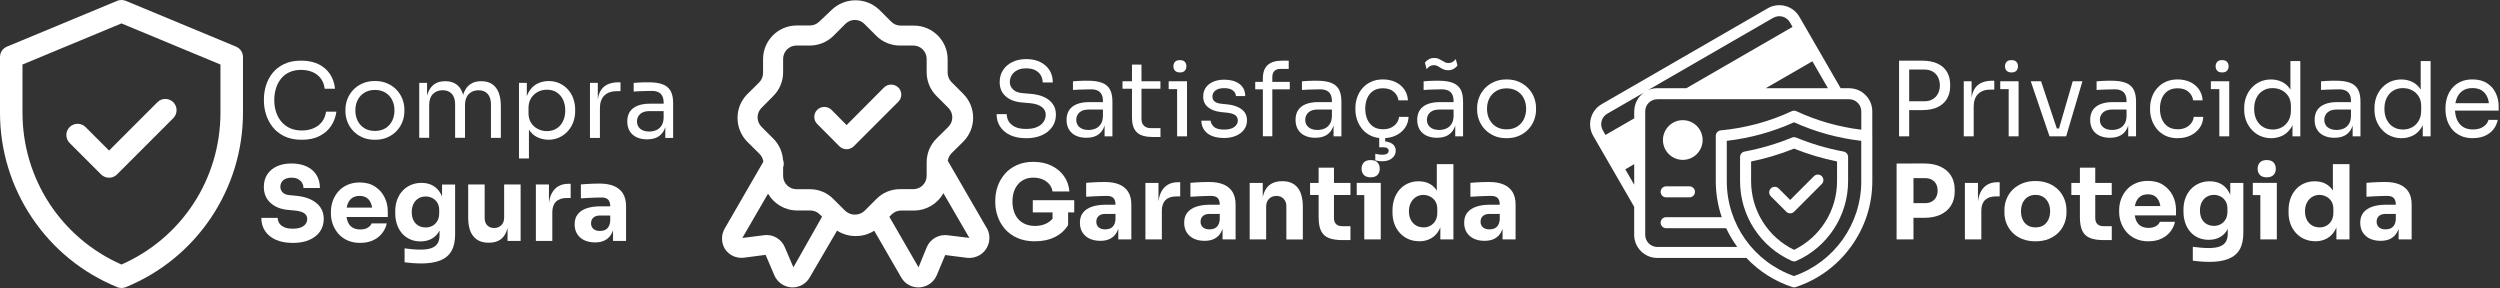 <svg xmlns="http://www.w3.org/2000/svg" width="616" height="71" viewBox="0 0 616 71" fill="none"><rect x="0" y="0" width="616" height="71" fill="#333333" stroke="none"/><path d="M29.93 70.96C29.57 70.96 29.22 70.89 28.88 70.75C20.31 67.25 13.05 61.34 7.89 53.66C2.73 45.97 0 37.02 0 27.76V14.05C0 12.93 0.67 11.92 1.71 11.49L28.87 0.21C29.55 -0.07 30.32 -0.07 31 0.21L58.16 11.49C59.19 11.92 59.87 12.93 59.87 14.05V27.76C59.87 37.02 57.14 45.97 51.98 53.66C46.82 61.34 39.56 67.26 30.99 70.75C30.65 70.89 30.3 70.96 29.94 70.96H29.93ZM5.54 15.9V27.76C5.54 44.07 15.08 58.63 29.93 65.18C44.79 58.64 54.32 44.08 54.32 27.76V15.9L29.93 5.77L5.54 15.9Z" fill="white"></path><path d="M26.87 43.79C26.16 43.79 25.45 43.52 24.91 42.98L17.16 35.23C16.08 34.15 16.08 32.39 17.16 31.31C18.24 30.23 20 30.23 21.08 31.31L26.87 37.1L38.78 25.19C39.86 24.11 41.62 24.11 42.7 25.19C43.78 26.27 43.78 28.03 42.7 29.11L28.83 42.98C28.29 43.52 27.58 43.79 26.87 43.79Z" fill="white"></path><path d="M243.12 56.18L233.54 39.63C233.64 38.93 233.96 38.27 234.46 37.76L237.39 34.86C240.58 31.62 240.58 26.41 237.39 23.17L234.46 20.24C233.84 19.62 233.5 18.78 233.5 17.9V14.61C233.5 10.04 229.8 6.33 225.23 6.31H221.94C221.06 6.31 220.22 5.97 219.6 5.35L216.7 2.45C213.41 -0.72 208.2 -0.72 204.91 2.45L201.88 5.32C201.26 5.94 200.42 6.28 199.54 6.28H196.25C196.25 6.28 196.23 6.28 196.22 6.28C191.64 6.33 187.96 10.1 188.02 14.68V17.97C188.02 18.85 187.68 19.69 187.06 20.31L184.1 23.24C182.57 24.79 181.71 26.89 181.73 29.07C181.73 31.26 182.59 33.37 184.13 34.93L187.06 37.83C187.63 38.36 187.99 39.08 188.09 39.84L178.63 56.21C177.66 57.79 177.66 59.77 178.63 61.35C179.65 62.9 181.47 63.73 183.31 63.49L188.65 62.8L190.79 67.81C191.52 69.54 193.17 70.7 195.04 70.81H195.3C197.05 70.81 198.67 69.87 199.52 68.34L206.25 56.82C207.59 57.69 209.16 58.16 210.78 58.16C212.43 58.19 214.04 57.72 215.41 56.85L222.05 68.34C222.9 69.87 224.52 70.82 226.27 70.81H226.57C228.44 70.7 230.09 69.54 230.82 67.81L232.9 62.84L238.3 63.53C239.33 63.64 240.37 63.43 241.28 62.92C243.65 61.58 244.49 58.56 243.15 56.19L243.12 56.18ZM195.49 65.86L193.35 60.85C192.5 58.86 190.43 57.67 188.28 57.95L182.91 58.64L189.24 47.72C190.67 50.18 193.33 51.84 196.39 51.86H199.68C200.56 51.86 201.4 52.22 202.02 52.85L202.56 53.39L195.5 65.86H195.49ZM208.27 51.96L205.37 49.06C203.84 47.49 201.73 46.61 199.54 46.62H196.25C194.43 46.62 192.96 45.15 192.96 43.33V41.23C193.19 40.63 193.17 39.98 192.94 39.41C192.8 37.44 191.96 35.58 190.56 34.17L187.66 31.27C187.02 30.65 186.67 29.79 186.67 28.9C186.67 28.02 187.03 27.18 187.66 26.56L190.56 23.63C192.11 22.08 192.97 19.99 192.96 17.8V14.51C192.96 12.69 194.43 11.22 196.25 11.22H199.54C201.73 11.22 203.83 10.36 205.37 8.82L208.27 5.92C208.27 5.92 208.33 5.86 208.36 5.83C209.67 4.57 211.76 4.61 213.02 5.92L215.92 8.82C217.47 10.37 219.56 11.23 221.75 11.22H225.04C226.86 11.22 228.33 12.69 228.33 14.51V17.8C228.33 19.99 229.19 22.09 230.73 23.63L233.66 26.56C233.66 26.56 233.7 26.59 233.71 26.61C234.98 27.91 234.96 30 233.66 31.27L230.73 34.17C229.18 35.72 228.31 37.84 228.33 40.03V43.32C228.33 45.14 226.86 46.61 225.04 46.61H221.75C219.56 46.6 217.45 47.48 215.92 49.05L213.02 51.95C211.69 53.2 209.61 53.2 208.28 51.95L208.27 51.96ZM233.44 57.96C231.3 57.7 229.24 58.88 228.37 60.86L226.33 65.87L219.13 53.41L219.68 52.86C220.3 52.23 221.14 51.88 222.02 51.87H225.31C225.31 51.87 225.33 51.87 225.34 51.87C228.41 51.82 231.06 50.11 232.46 47.61L238.85 58.62L233.45 57.96H233.44Z" fill="white"></path><path d="M221.34 21.56C220.36 20.61 218.8 20.61 217.82 21.56L208.6 30.82L204.88 27.06C203.9 26.11 202.34 26.11 201.36 27.06C200.4 28.02 200.4 29.59 201.36 30.55L206.83 36.05C207.31 36.51 207.95 36.77 208.61 36.77C209.26 36.77 209.89 36.5 210.36 36.05L221.36 25.05C222.32 24.09 222.32 22.52 221.36 21.56H221.34Z" fill="white"></path><path d="M414.64 39.39C417.341 39.39 419.53 37.201 419.53 34.5C419.53 31.799 417.341 29.61 414.64 29.61C411.939 29.61 409.75 31.799 409.75 34.5C409.75 37.201 411.939 39.39 414.64 39.39Z" fill="white"></path><path d="M410.54 48.63H416.28C417.03 48.63 417.64 48.02 417.64 47.27C417.64 46.52 417.03 45.91 416.28 45.91H410.54C409.79 45.91 409.18 46.52 409.18 47.27C409.18 48.02 409.79 48.63 410.54 48.63Z" fill="white"></path><path d="M461.33 33.39V27.44C461.33 24.29 458.77 21.74 455.63 21.74H453.54L443.37 4.13C441.8 1.41 438.3 0.47 435.58 2.04L394.65 25.67C391.93 27.24 390.99 30.74 392.56 33.46L402.66 50.95V57.86C402.66 61.01 405.22 63.56 408.36 63.56H430.32C433.43 66.85 437.28 69.3 441.62 70.73C441.76 70.78 441.9 70.8 442.05 70.8C442.2 70.8 442.34 70.78 442.48 70.73C447.98 68.91 452.69 65.46 456.1 60.75C459.53 56.02 461.34 50.45 461.34 44.64V33.47C461.34 33.47 461.34 33.41 461.34 33.38L461.33 33.39ZM446.57 15.1L450.4 21.73H435.08L446.57 15.1ZM436.94 4.39C438.37 3.57 440.2 4.06 441.02 5.48L441.68 6.63L415.52 21.73H408.36C407.52 21.73 406.72 21.91 406 22.24L436.93 4.38L436.94 4.39ZM400.47 41.72L402.67 40.45V45.52L400.47 41.72ZM402.67 27.44V29.16L395.59 33.25L394.93 32.1C394.11 30.67 394.6 28.84 396.02 28.02L405.08 22.79C403.63 23.83 402.68 25.52 402.68 27.44H402.67ZM408.37 60.85C406.72 60.85 405.38 59.51 405.38 57.86V27.44C405.38 25.79 406.72 24.45 408.37 24.45H455.63C457.28 24.45 458.62 25.79 458.62 27.44V31.96C453.05 31.28 447.68 29.75 442.63 27.4C442.27 27.23 441.85 27.23 441.48 27.4C435.99 29.96 430.1 31.55 424 32.12C423.3 32.19 422.77 32.77 422.77 33.47V44.64C422.77 47.69 423.27 50.68 424.24 53.51H410.54C409.79 53.51 409.18 54.12 409.18 54.87C409.18 55.62 409.79 56.23 410.54 56.23H425.33C426.07 57.81 426.96 59.32 428 60.76C428.02 60.79 428.04 60.82 428.06 60.85H408.36H408.37ZM458.62 44.65C458.62 55.2 451.98 64.54 442.05 68.02C432.12 64.54 425.48 55.21 425.48 44.65V34.7C431.24 34.03 436.81 32.5 442.05 30.13C447.29 32.5 452.85 34.04 458.61 34.7V37.4C458.61 37.4 458.61 37.46 458.61 37.48V44.65H458.62Z" fill="white"></path><path d="M454.25 37.34C450.25 36.6 446.32 35.44 442.57 33.9C442.24 33.76 441.87 33.76 441.54 33.9C437.79 35.44 433.86 36.6 429.86 37.34C429.22 37.46 428.75 38.02 428.75 38.68V44.65C428.75 53.14 433.76 60.85 441.51 64.29C441.69 64.37 441.87 64.41 442.06 64.41C442.25 64.41 442.44 64.37 442.61 64.29C450.36 60.85 455.37 53.14 455.37 44.65V38.68C455.37 38.03 454.9 37.46 454.26 37.34H454.25ZM452.65 44.65C452.65 51.87 448.51 58.44 442.06 61.56C435.6 58.44 431.47 51.87 431.47 44.65V39.79C435.09 39.05 438.65 37.99 442.06 36.62C445.48 37.99 449.03 39.05 452.65 39.79V44.65Z" fill="white"></path><path d="M438.26 46.43C437.73 45.9 436.86 45.9 436.33 46.43C435.8 46.96 435.8 47.83 436.33 48.36L440.14 52.17C440.41 52.44 440.76 52.57 441.1 52.57C441.44 52.57 441.8 52.44 442.06 52.17L448.89 45.34C449.42 44.81 449.42 43.94 448.89 43.41C448.36 42.88 447.49 42.88 446.96 43.41L441.1 49.27L438.25 46.42L438.26 46.43Z" fill="white"></path><path d="M74.35 34.44C72.66 34.44 71.21 34.14 70.02 33.55C68.83 32.96 67.87 32.19 67.14 31.24C66.41 30.29 65.88 29.26 65.54 28.16C65.2 27.05 65.03 25.98 65.03 24.95V24.39C65.03 23.27 65.2 22.16 65.55 21.04C65.9 19.92 66.43 18.91 67.16 17.99C67.89 17.08 68.84 16.34 70 15.78C71.16 15.22 72.56 14.94 74.19 14.94C75.82 14.94 77.27 15.23 78.46 15.8C79.64 16.38 80.58 17.18 81.28 18.21C81.97 19.24 82.4 20.46 82.55 21.87H80.01C79.87 20.82 79.54 19.95 78.99 19.27C78.45 18.58 77.77 18.07 76.95 17.73C76.13 17.39 75.21 17.22 74.2 17.22C73.1 17.22 72.13 17.41 71.31 17.79C70.48 18.17 69.79 18.7 69.24 19.39C68.69 20.08 68.28 20.87 68 21.76C67.72 22.66 67.58 23.63 67.58 24.68C67.58 25.73 67.72 26.63 68 27.52C68.28 28.42 68.7 29.21 69.27 29.91C69.84 30.6 70.54 31.15 71.39 31.55C72.24 31.95 73.23 32.15 74.36 32.15C75.95 32.15 77.29 31.75 78.37 30.96C79.45 30.16 80.11 29.01 80.35 27.51H82.89C82.72 28.78 82.29 29.94 81.61 30.99C80.92 32.04 79.98 32.88 78.77 33.5C77.56 34.13 76.09 34.44 74.36 34.44H74.35Z" fill="white"></path><path d="M92.38 34.44C91.19 34.44 90.15 34.24 89.26 33.83C88.36 33.42 87.61 32.89 86.99 32.22C86.37 31.55 85.91 30.8 85.59 29.97C85.28 29.14 85.12 28.29 85.12 27.43V26.97C85.12 26.11 85.28 25.26 85.6 24.42C85.92 23.58 86.4 22.83 87.02 22.16C87.65 21.49 88.41 20.96 89.31 20.56C90.21 20.16 91.23 19.96 92.38 19.96C93.53 19.96 94.55 20.16 95.45 20.56C96.35 20.96 97.11 21.49 97.74 22.16C98.37 22.83 98.84 23.58 99.16 24.42C99.48 25.26 99.64 26.11 99.64 26.97V27.43C99.64 28.29 99.48 29.14 99.17 29.97C98.86 30.8 98.39 31.55 97.77 32.22C97.15 32.89 96.39 33.43 95.5 33.83C94.6 34.24 93.56 34.44 92.38 34.44ZM92.38 32.26C93.4 32.26 94.26 32.04 94.98 31.59C95.7 31.14 96.25 30.54 96.63 29.77C97.01 29 97.2 28.15 97.2 27.21C97.2 26.27 97.01 25.38 96.62 24.62C96.23 23.86 95.68 23.26 94.96 22.82C94.24 22.38 93.38 22.16 92.38 22.16C91.38 22.16 90.54 22.38 89.82 22.82C89.09 23.26 88.53 23.86 88.14 24.62C87.75 25.38 87.56 26.24 87.56 27.21C87.56 28.18 87.75 29.01 88.13 29.77C88.51 30.53 89.06 31.14 89.78 31.59C90.5 32.04 91.37 32.26 92.38 32.26Z" fill="white"></path><path d="M103.3 33.98V20.42H105.23V26.23H104.93C104.93 24.91 105.1 23.79 105.45 22.87C105.8 21.95 106.32 21.24 107.01 20.75C107.7 20.26 108.58 20.01 109.65 20.01H109.75C110.82 20.01 111.7 20.26 112.4 20.75C113.1 21.24 113.62 21.95 113.96 22.87C114.3 23.79 114.47 24.91 114.47 26.23H113.76C113.76 24.91 113.94 23.79 114.29 22.87C114.65 21.95 115.17 21.24 115.88 20.75C116.58 20.26 117.47 20.01 118.53 20.01H118.63C119.7 20.01 120.59 20.26 121.3 20.75C122.01 21.24 122.54 21.95 122.89 22.87C123.24 23.79 123.41 24.91 123.41 26.23V33.97H120.97V25.69C120.97 24.59 120.7 23.74 120.16 23.14C119.62 22.54 118.87 22.24 117.9 22.24C116.93 22.24 116.1 22.56 115.49 23.19C114.88 23.82 114.58 24.71 114.58 25.84V33.96H112.14V25.68C112.14 24.58 111.87 23.73 111.33 23.13C110.79 22.53 110.04 22.23 109.07 22.23C108.1 22.23 107.27 22.55 106.66 23.18C106.05 23.81 105.75 24.7 105.75 25.83V33.95H103.31L103.3 33.98Z" fill="white"></path><path d="M127.88 39.06V20.42H129.81V26.29L129.35 26.24C129.43 24.78 129.74 23.6 130.28 22.67C130.81 21.75 131.51 21.07 132.37 20.63C133.23 20.19 134.17 19.97 135.19 19.97C136.21 19.97 137.06 20.16 137.87 20.53C138.67 20.9 139.36 21.41 139.94 22.05C140.52 22.69 140.96 23.44 141.26 24.28C141.56 25.13 141.72 26.02 141.72 26.97V27.43C141.72 28.38 141.56 29.28 141.24 30.12C140.92 30.97 140.47 31.71 139.88 32.35C139.3 32.99 138.6 33.5 137.8 33.87C137 34.24 136.11 34.43 135.15 34.43C134.19 34.43 133.26 34.22 132.38 33.8C131.5 33.38 130.77 32.69 130.2 31.74C129.62 30.79 129.29 29.55 129.21 28.01L130.33 30.04V39.05H127.89L127.88 39.06ZM134.76 32.31C135.67 32.31 136.47 32.09 137.15 31.66C137.83 31.23 138.35 30.63 138.72 29.86C139.09 29.09 139.28 28.21 139.28 27.21C139.28 26.21 139.09 25.31 138.72 24.54C138.35 23.78 137.82 23.18 137.15 22.75C136.47 22.32 135.68 22.1 134.76 22.1C133.95 22.1 133.19 22.28 132.5 22.65C131.81 23.01 131.25 23.54 130.84 24.22C130.42 24.91 130.22 25.73 130.22 26.7V27.87C130.22 28.8 130.43 29.6 130.85 30.26C131.27 30.92 131.83 31.43 132.53 31.78C133.22 32.14 133.97 32.31 134.76 32.31Z" fill="white"></path><path d="M145.37 33.98V20.42H147.3V26.01H147.2C147.2 24.03 147.64 22.58 148.51 21.66C149.38 20.74 150.69 20.28 152.43 20.28H152.89V22.46H152.03C150.68 22.46 149.63 22.82 148.91 23.54C148.18 24.26 147.82 25.3 147.82 26.65V33.99H145.38L145.37 33.98Z" fill="white"></path><path d="M159.49 34.34C158.47 34.34 157.6 34.17 156.86 33.82C156.12 33.47 155.56 32.97 155.16 32.31C154.76 31.65 154.56 30.85 154.56 29.92C154.56 28.99 154.78 28.15 155.21 27.51C155.64 26.87 156.27 26.38 157.1 26.05C157.93 25.72 158.93 25.55 160.1 25.55H163.78V27.38H160C159.02 27.38 158.26 27.62 157.74 28.09C157.22 28.56 156.95 29.17 156.95 29.92C156.95 30.67 157.21 31.27 157.74 31.72C158.26 32.18 159.02 32.41 160 32.41C160.58 32.41 161.13 32.3 161.65 32.09C162.17 31.88 162.61 31.52 162.96 31.02C163.31 30.52 163.5 29.83 163.53 28.95L164.19 29.91C164.11 30.87 163.87 31.68 163.49 32.33C163.11 32.98 162.58 33.48 161.92 33.82C161.25 34.16 160.44 34.33 159.5 34.33L159.49 34.34ZM163.93 29.92H163.52V25.22C163.52 24.29 163.28 23.59 162.8 23.11C162.32 22.64 161.61 22.4 160.68 22.4C160.16 22.4 159.61 22.4 159.06 22.43C158.5 22.45 157.97 22.46 157.46 22.48C156.95 22.5 156.51 22.52 156.14 22.56V20.43C156.51 20.4 156.91 20.37 157.32 20.34C157.73 20.31 158.16 20.3 158.6 20.29C159.04 20.29 159.46 20.28 159.87 20.28C161.26 20.28 162.39 20.45 163.27 20.78C164.15 21.11 164.8 21.65 165.23 22.39C165.65 23.14 165.86 24.14 165.86 25.41V33.99H163.93V29.92Z" fill="white"></path><path d="M72.14 59.85C70.46 59.85 69.05 59.58 67.9 59.05C66.75 58.52 65.88 57.79 65.28 56.87C64.69 55.95 64.39 54.89 64.39 53.68H68.43C68.43 54.15 68.56 54.59 68.82 55C69.08 55.41 69.48 55.73 70.03 55.98C70.57 56.23 71.27 56.35 72.14 56.35C72.92 56.35 73.57 56.25 74.1 56.05C74.62 55.85 75.02 55.56 75.29 55.2C75.56 54.84 75.7 54.42 75.7 53.94C75.7 53.35 75.45 52.88 74.94 52.53C74.43 52.18 73.61 51.96 72.48 51.86L71.08 51.73C69.23 51.58 67.76 51 66.66 50C65.56 49 65.01 47.68 65.01 46.04C65.01 44.86 65.29 43.83 65.86 42.97C66.43 42.11 67.22 41.44 68.23 40.98C69.24 40.52 70.45 40.28 71.84 40.28C73.23 40.28 74.54 40.53 75.59 41.03C76.64 41.53 77.43 42.23 77.99 43.14C78.55 44.05 78.83 45.11 78.83 46.33H74.77C74.77 45.87 74.66 45.45 74.44 45.07C74.22 44.69 73.89 44.38 73.46 44.14C73.03 43.9 72.49 43.78 71.85 43.78C71.24 43.78 70.73 43.88 70.31 44.08C69.89 44.28 69.59 44.56 69.38 44.91C69.17 45.26 69.08 45.63 69.08 46.04C69.08 46.56 69.27 47.02 69.64 47.41C70.01 47.8 70.62 48.03 71.47 48.1L72.89 48.23C74.24 48.35 75.44 48.64 76.47 49.11C77.5 49.58 78.31 50.21 78.89 51.01C79.47 51.81 79.77 52.79 79.77 53.94C79.77 55.09 79.46 56.16 78.84 57.05C78.22 57.94 77.35 58.63 76.21 59.12C75.08 59.61 73.72 59.86 72.15 59.86L72.14 59.85Z" fill="white"></path><path d="M88.78 59.85C87.59 59.85 86.55 59.65 85.64 59.24C84.73 58.83 83.98 58.29 83.38 57.6C82.78 56.91 82.32 56.14 82.01 55.29C81.7 54.44 81.54 53.56 81.54 52.66V52.15C81.54 51.22 81.7 50.33 82.01 49.47C82.32 48.62 82.78 47.85 83.37 47.17C83.96 46.49 84.7 45.96 85.59 45.56C86.48 45.16 87.49 44.96 88.62 44.96C90.11 44.96 91.37 45.29 92.39 45.96C93.41 46.63 94.2 47.5 94.74 48.58C95.28 49.66 95.55 50.83 95.55 52.1V53.47H83.24V51.16H93.09L91.77 52.23C91.77 51.4 91.65 50.69 91.41 50.1C91.17 49.51 90.82 49.06 90.36 48.74C89.89 48.43 89.31 48.27 88.62 48.27C87.93 48.27 87.31 48.43 86.82 48.75C86.33 49.07 85.96 49.54 85.7 50.16C85.44 50.78 85.32 51.54 85.32 52.43C85.32 53.26 85.44 53.98 85.68 54.6C85.92 55.22 86.29 55.7 86.8 56.03C87.31 56.36 87.97 56.54 88.78 56.54C89.52 56.54 90.13 56.4 90.61 56.11C91.08 55.82 91.41 55.47 91.57 55.04H95.3C95.1 55.97 94.7 56.8 94.11 57.53C93.52 58.26 92.77 58.82 91.88 59.23C90.98 59.64 89.95 59.84 88.78 59.84V59.85Z" fill="white"></path><path d="M103.73 64.91C103.05 64.91 102.36 64.88 101.65 64.83C100.94 64.78 100.29 64.71 99.69 64.63V61.2C100.28 61.28 100.94 61.36 101.66 61.42C102.38 61.48 103.04 61.51 103.63 61.51C104.73 61.51 105.62 61.38 106.31 61.13C107 60.88 107.5 60.49 107.82 59.97C108.14 59.45 108.3 58.79 108.3 57.98V55.21L109.04 53.59C109.01 54.83 108.76 55.88 108.32 56.76C107.87 57.64 107.25 58.31 106.45 58.78C105.65 59.25 104.71 59.48 103.61 59.48C102.66 59.48 101.8 59.31 101.03 58.96C100.26 58.61 99.6 58.13 99.06 57.5C98.52 56.87 98.1 56.14 97.82 55.3C97.53 54.46 97.39 53.55 97.39 52.57V51.99C97.39 51.01 97.54 50.09 97.85 49.25C98.16 48.41 98.59 47.67 99.17 47.04C99.75 46.41 100.43 45.93 101.23 45.58C102.03 45.23 102.91 45.06 103.87 45.06C104.99 45.06 105.96 45.31 106.78 45.8C107.6 46.29 108.25 47.01 108.72 47.96C109.19 48.91 109.45 50.05 109.48 51.39L108.92 51.54V45.47H112.14V57.73C112.14 59.44 111.84 60.82 111.23 61.87C110.62 62.92 109.69 63.69 108.45 64.18C107.21 64.67 105.64 64.92 103.74 64.92L103.73 64.91ZM104.87 56.05C105.5 56.05 106.06 55.91 106.57 55.63C107.08 55.35 107.48 54.95 107.78 54.42C108.08 53.9 108.22 53.26 108.22 52.52V51.78C108.22 51.05 108.06 50.44 107.75 49.94C107.44 49.44 107.03 49.06 106.52 48.8C106.01 48.54 105.47 48.41 104.9 48.41C104.22 48.41 103.62 48.57 103.1 48.89C102.58 49.21 102.17 49.66 101.88 50.24C101.59 50.82 101.45 51.49 101.45 52.27C101.45 53.05 101.6 53.75 101.89 54.31C102.19 54.88 102.59 55.31 103.11 55.6C103.63 55.9 104.21 56.04 104.87 56.04V56.05Z" fill="white"></path><path d="M120.36 59.8C118.75 59.8 117.52 59.28 116.65 58.24C115.78 57.2 115.36 55.63 115.36 53.53V45.46H119.42V53.74C119.42 54.49 119.63 55.08 120.05 55.52C120.47 55.96 121.04 56.18 121.75 56.18C122.46 56.18 123.07 55.95 123.53 55.49C123.99 55.03 124.22 54.41 124.22 53.64V45.46H128.28V59.37H125.06V53.5H125.34C125.34 54.91 125.16 56.08 124.79 57.02C124.43 57.96 123.89 58.66 123.18 59.11C122.47 59.56 121.59 59.8 120.54 59.8H120.36Z" fill="white"></path><path d="M132.04 59.37V45.46H135.26V51.43H135.18C135.18 49.47 135.6 47.95 136.44 46.89C137.28 45.83 138.49 45.29 140.08 45.29H140.61V48.79H139.59C138.47 48.79 137.61 49.09 137 49.69C136.39 50.29 136.09 51.16 136.09 52.29V59.37H132.03H132.04Z" fill="white"></path><path d="M146.61 59.73C145.61 59.73 144.73 59.55 143.98 59.2C143.23 58.84 142.64 58.33 142.22 57.66C141.8 56.99 141.59 56.19 141.59 55.26C141.59 54.24 141.85 53.41 142.38 52.76C142.9 52.11 143.64 51.63 144.59 51.31C145.54 51 146.63 50.84 147.87 50.84H150.84V53.1H147.84C147.13 53.1 146.58 53.27 146.2 53.62C145.82 53.97 145.63 54.44 145.63 55.03C145.63 55.59 145.82 56.04 146.2 56.39C146.58 56.74 147.13 56.91 147.84 56.91C148.3 56.91 148.71 56.83 149.07 56.67C149.43 56.51 149.73 56.23 149.97 55.84C150.21 55.45 150.34 54.91 150.38 54.22L151.34 55.24C151.26 56.2 151.02 57.02 150.64 57.68C150.26 58.34 149.73 58.85 149.07 59.2C148.4 59.56 147.58 59.73 146.62 59.73H146.61ZM151.05 59.37V55.26H150.36V50.79C150.36 50.08 150.19 49.55 149.85 49.19C149.51 48.83 148.97 48.66 148.23 48.66C147.86 48.66 147.37 48.66 146.76 48.69C146.15 48.72 145.52 48.73 144.88 48.77C144.24 48.8 143.65 48.84 143.13 48.87V45.44C143.52 45.41 143.98 45.37 144.5 45.34C145.02 45.31 145.57 45.28 146.12 45.26C146.67 45.24 147.2 45.23 147.69 45.23C149.11 45.23 150.31 45.43 151.28 45.84C152.25 46.25 152.99 46.86 153.5 47.68C154.01 48.5 154.26 49.56 154.26 50.84V59.37H151.04H151.05Z" fill="white"></path><path d="M252.85 34.05C251.31 34.05 250 33.8 248.91 33.29C247.83 32.78 247 32.08 246.42 31.18C245.84 30.28 245.56 29.27 245.56 28.13H248.05C248.05 28.69 248.2 29.25 248.49 29.81C248.79 30.37 249.29 30.83 249.99 31.21C250.69 31.58 251.64 31.77 252.85 31.77C253.97 31.77 254.88 31.6 255.59 31.27C256.3 30.94 256.83 30.51 257.16 29.98C257.5 29.45 257.67 28.87 257.67 28.24C257.67 27.48 257.34 26.85 256.68 26.35C256.02 25.85 255.06 25.54 253.79 25.42L251.73 25.24C250.09 25.1 248.78 24.6 247.79 23.72C246.81 22.84 246.32 21.68 246.32 20.24C246.32 19.11 246.59 18.12 247.15 17.27C247.7 16.42 248.47 15.76 249.45 15.28C250.43 14.8 251.57 14.56 252.88 14.56C254.19 14.56 255.3 14.8 256.28 15.27C257.26 15.74 258.03 16.41 258.58 17.26C259.13 18.11 259.41 19.14 259.41 20.32H256.92C256.92 19.73 256.78 19.17 256.5 18.64C256.22 18.12 255.78 17.68 255.19 17.35C254.6 17.01 253.83 16.84 252.88 16.84C251.93 16.84 251.21 17 250.61 17.32C250.01 17.64 249.56 18.06 249.26 18.58C248.96 19.1 248.82 19.65 248.82 20.24C248.82 20.92 249.08 21.52 249.61 22.04C250.13 22.56 250.91 22.87 251.95 22.95L254.01 23.13C255.28 23.23 256.38 23.5 257.3 23.93C258.22 24.36 258.93 24.94 259.43 25.66C259.93 26.38 260.18 27.24 260.18 28.24C260.18 29.37 259.88 30.38 259.27 31.26C258.66 32.14 257.81 32.83 256.71 33.32C255.61 33.81 254.33 34.06 252.88 34.06L252.85 34.05Z" fill="white"></path><path d="M267.73 33.95C266.71 33.95 265.84 33.78 265.1 33.43C264.36 33.08 263.8 32.58 263.4 31.92C263 31.26 262.8 30.46 262.8 29.53C262.8 28.6 263.02 27.76 263.45 27.12C263.88 26.48 264.51 25.99 265.34 25.66C266.17 25.33 267.17 25.16 268.34 25.16H272.02V26.99H268.24C267.26 26.99 266.5 27.23 265.98 27.7C265.46 28.17 265.19 28.78 265.19 29.53C265.19 30.28 265.45 30.88 265.98 31.33C266.5 31.79 267.26 32.02 268.24 32.02C268.82 32.02 269.37 31.91 269.89 31.7C270.41 31.49 270.85 31.13 271.2 30.63C271.55 30.13 271.74 29.44 271.77 28.56L272.43 29.52C272.35 30.48 272.11 31.29 271.73 31.94C271.35 32.59 270.82 33.09 270.16 33.43C269.49 33.77 268.68 33.94 267.74 33.94L267.73 33.95ZM272.17 29.53H271.76V24.83C271.76 23.9 271.52 23.2 271.04 22.72C270.56 22.25 269.85 22.01 268.92 22.01C268.4 22.01 267.85 22.01 267.3 22.04C266.74 22.06 266.21 22.07 265.7 22.09C265.19 22.11 264.75 22.13 264.38 22.17V20.04C264.75 20.01 265.15 19.98 265.56 19.95C265.97 19.92 266.4 19.91 266.84 19.9C267.28 19.9 267.7 19.89 268.11 19.89C269.5 19.89 270.63 20.06 271.51 20.39C272.39 20.72 273.04 21.26 273.47 22C273.89 22.75 274.1 23.75 274.1 25.02V33.6H272.17V29.53Z" fill="white"></path><path d="M276.59 21.86V20.03H285.93V21.86H276.59ZM283.85 33.74C282.83 33.74 281.96 33.6 281.22 33.31C280.48 33.02 279.92 32.53 279.52 31.82C279.12 31.12 278.92 30.17 278.92 28.96V15.92H281.26V29.28C281.26 30.01 281.46 30.57 281.86 30.97C282.26 31.37 282.82 31.57 283.55 31.57H285.94V33.75H283.86L283.85 33.74Z" fill="white"></path><path d="M287.96 21.96V20.03H292.48V21.96H287.96ZM290.73 17.85C290.19 17.85 289.79 17.71 289.52 17.42C289.26 17.13 289.13 16.77 289.13 16.33C289.13 15.89 289.26 15.53 289.52 15.24C289.78 14.95 290.18 14.81 290.73 14.81C291.28 14.81 291.67 14.95 291.94 15.24C292.2 15.53 292.33 15.89 292.33 16.33C292.33 16.77 292.2 17.13 291.94 17.42C291.68 17.71 291.28 17.85 290.73 17.85ZM290.04 33.59V20.03H292.48V33.59H290.04Z" fill="white"></path><path d="M301.65 34C299.87 34 298.5 33.62 297.52 32.86C296.55 32.1 296.04 31.06 296.01 29.74H298.3C298.33 30.26 298.6 30.76 299.1 31.23C299.6 31.7 300.45 31.93 301.65 31.93C302.73 31.93 303.56 31.71 304.14 31.28C304.72 30.85 305 30.32 305 29.69C305 29.13 304.79 28.7 304.37 28.38C303.95 28.07 303.26 27.86 302.31 27.76L300.84 27.61C299.55 27.47 298.5 27.09 297.69 26.45C296.88 25.81 296.47 24.92 296.47 23.77C296.47 22.91 296.69 22.17 297.13 21.55C297.57 20.93 298.18 20.46 298.96 20.13C299.74 19.8 300.64 19.63 301.65 19.63C303.17 19.63 304.41 19.97 305.36 20.65C306.31 21.33 306.8 22.33 306.83 23.67H304.54C304.52 23.13 304.27 22.67 303.79 22.29C303.31 21.91 302.59 21.72 301.64 21.72C300.69 21.72 299.97 21.91 299.48 22.3C298.99 22.69 298.74 23.18 298.74 23.77C298.74 24.28 298.91 24.68 299.26 24.99C299.61 25.29 300.18 25.49 300.97 25.57L302.44 25.72C303.9 25.87 305.06 26.27 305.94 26.93C306.82 27.58 307.26 28.5 307.26 29.68C307.26 30.53 307.02 31.28 306.54 31.93C306.06 32.58 305.39 33.09 304.55 33.45C303.7 33.81 302.73 34 301.63 34H301.65Z" fill="white"></path><path d="M309.29 22.01V20.18H317.8V22.01H309.29ZM311.17 33.59V19.35C311.17 17.84 311.57 16.73 312.36 16.02C313.16 15.31 314.32 14.95 315.86 14.95H317.54V16.98H315.46C314.83 16.98 314.35 17.15 314.01 17.5C313.67 17.85 313.5 18.33 313.5 18.93V33.58H311.16L311.17 33.59Z" fill="white"></path><path d="M324.15 33.95C323.13 33.95 322.26 33.78 321.52 33.43C320.78 33.08 320.22 32.58 319.82 31.92C319.42 31.26 319.22 30.46 319.22 29.53C319.22 28.6 319.44 27.76 319.87 27.12C320.3 26.48 320.93 25.99 321.76 25.66C322.59 25.33 323.59 25.16 324.76 25.16H328.44V26.99H324.66C323.68 26.99 322.92 27.23 322.4 27.7C321.88 28.17 321.61 28.78 321.61 29.53C321.61 30.28 321.87 30.88 322.4 31.33C322.92 31.79 323.68 32.02 324.66 32.02C325.24 32.02 325.79 31.91 326.31 31.7C326.84 31.49 327.27 31.13 327.62 30.63C327.97 30.13 328.16 29.44 328.19 28.56L328.85 29.52C328.77 30.48 328.53 31.29 328.15 31.94C327.77 32.59 327.24 33.09 326.58 33.43C325.91 33.77 325.1 33.94 324.15 33.94V33.95ZM328.59 29.53H328.18V24.83C328.18 23.9 327.94 23.2 327.46 22.72C326.98 22.25 326.27 22.01 325.34 22.01C324.82 22.01 324.27 22.01 323.72 22.04C323.16 22.06 322.63 22.07 322.12 22.09C321.61 22.11 321.17 22.13 320.8 22.17V20.04C321.17 20.01 321.57 19.98 321.98 19.95C322.39 19.92 322.82 19.91 323.26 19.9C323.7 19.9 324.12 19.89 324.53 19.89C325.92 19.89 327.05 20.06 327.93 20.39C328.81 20.72 329.46 21.26 329.89 22C330.31 22.75 330.52 23.75 330.52 25.02V33.6H328.59V29.53Z" fill="white"></path><path d="M340.8 34.05C339.63 34.05 338.62 33.85 337.77 33.44C336.92 33.03 336.21 32.49 335.65 31.8C335.09 31.11 334.67 30.36 334.39 29.53C334.11 28.7 333.97 27.87 333.97 27.04V26.58C333.97 25.72 334.11 24.87 334.39 24.04C334.67 23.21 335.09 22.46 335.66 21.79C336.23 21.12 336.93 20.58 337.78 20.18C338.63 19.78 339.62 19.57 340.75 19.57C341.88 19.57 342.9 19.78 343.81 20.2C344.72 20.62 345.44 21.22 345.99 21.99C346.54 22.76 346.85 23.67 346.92 24.72H344.58C344.46 23.87 344.07 23.17 343.41 22.6C342.75 22.03 341.86 21.75 340.74 21.75C339.78 21.75 338.97 21.97 338.33 22.41C337.69 22.85 337.2 23.45 336.88 24.21C336.56 24.97 336.4 25.83 336.4 26.8C336.4 27.77 336.56 28.58 336.88 29.35C337.2 30.12 337.69 30.73 338.34 31.18C338.99 31.63 339.81 31.85 340.79 31.85C341.55 31.85 342.21 31.71 342.77 31.44C343.33 31.17 343.78 30.81 344.12 30.35C344.46 29.89 344.66 29.38 344.73 28.8H347.07C347.02 29.87 346.71 30.79 346.14 31.57C345.57 32.35 344.83 32.95 343.91 33.39C342.99 33.83 341.95 34.04 340.8 34.04V34.05ZM340.6 39.74C340.28 39.74 339.97 39.72 339.67 39.68C339.37 39.64 339.11 39.58 338.87 39.51V37.89C339.11 37.96 339.38 38.01 339.7 38.06C340.02 38.11 340.31 38.12 340.6 38.12C341.14 38.12 341.54 38.03 341.79 37.85C342.04 37.67 342.17 37.45 342.17 37.18C342.17 36.91 342.06 36.69 341.85 36.53C341.64 36.37 341.29 36.29 340.8 36.29H339.84V33.34H341.31V35.75L340.27 34.81H340.68C341.64 34.81 342.42 35.01 343.02 35.41C343.61 35.81 343.91 36.38 343.91 37.12C343.91 37.86 343.62 38.47 343.03 38.97C342.44 39.47 341.64 39.73 340.61 39.73L340.6 39.74Z" fill="white"></path><path d="M354.13 33.95C353.11 33.95 352.24 33.78 351.5 33.43C350.76 33.08 350.2 32.58 349.8 31.92C349.4 31.26 349.2 30.46 349.2 29.53C349.2 28.6 349.42 27.76 349.85 27.12C350.28 26.48 350.91 25.99 351.74 25.66C352.57 25.33 353.57 25.16 354.74 25.16H358.42V26.99H354.64C353.66 26.99 352.9 27.23 352.38 27.7C351.86 28.17 351.59 28.78 351.59 29.53C351.59 30.28 351.85 30.88 352.38 31.33C352.91 31.78 353.66 32.02 354.64 32.02C355.22 32.02 355.77 31.91 356.29 31.7C356.81 31.49 357.25 31.13 357.6 30.63C357.95 30.13 358.14 29.44 358.17 28.56L358.83 29.52C358.75 30.48 358.51 31.29 358.13 31.94C357.75 32.59 357.22 33.09 356.56 33.43C355.9 33.77 355.08 33.94 354.14 33.94L354.13 33.95ZM358.57 29.53H358.16V24.83C358.16 23.9 357.92 23.2 357.44 22.72C356.96 22.25 356.25 22.01 355.32 22.01C354.8 22.01 354.25 22.01 353.7 22.04C353.14 22.06 352.61 22.07 352.1 22.09C351.59 22.11 351.15 22.13 350.78 22.17V20.04C351.15 20.01 351.55 19.98 351.96 19.95C352.37 19.92 352.8 19.91 353.24 19.9C353.68 19.9 354.1 19.89 354.51 19.89C355.9 19.89 357.03 20.06 357.91 20.39C358.79 20.72 359.44 21.26 359.87 22C360.29 22.75 360.5 23.75 360.5 25.02V33.6H358.57V29.53ZM356.84 17.31C356.42 17.31 356.05 17.25 355.75 17.12C355.45 16.99 355.17 16.85 354.91 16.68C354.66 16.51 354.4 16.36 354.15 16.24C353.9 16.12 353.61 16.05 353.29 16.05C352.93 16.05 352.61 16.14 352.31 16.32C352.01 16.5 351.75 16.74 351.51 17.04L351.1 15.42C351.35 15.1 351.67 14.83 352.05 14.61C352.43 14.39 352.87 14.28 353.36 14.28C353.78 14.28 354.15 14.34 354.45 14.47C354.75 14.6 355.03 14.75 355.29 14.91C355.54 15.08 355.8 15.23 356.05 15.35C356.3 15.47 356.59 15.54 356.91 15.54C357.27 15.54 357.6 15.45 357.9 15.27C358.2 15.09 358.48 14.85 358.71 14.55L359.12 16.17C358.87 16.49 358.54 16.76 358.16 16.98C357.77 17.2 357.33 17.31 356.84 17.31Z" fill="white"></path><path d="M371.22 34.05C370.04 34.05 368.99 33.85 368.1 33.44C367.21 33.03 366.45 32.5 365.83 31.83C365.21 31.16 364.75 30.41 364.43 29.58C364.12 28.75 363.96 27.9 363.96 27.04V26.58C363.96 25.72 364.12 24.87 364.44 24.03C364.76 23.19 365.24 22.44 365.86 21.77C366.49 21.1 367.25 20.57 368.15 20.17C369.05 19.77 370.07 19.57 371.22 19.57C372.37 19.57 373.39 19.77 374.29 20.17C375.19 20.57 375.95 21.1 376.58 21.77C377.21 22.44 377.68 23.19 378 24.03C378.32 24.87 378.48 25.72 378.48 26.58V27.04C378.48 27.9 378.32 28.75 378.01 29.58C377.7 30.41 377.23 31.16 376.61 31.83C375.99 32.5 375.23 33.04 374.34 33.44C373.45 33.84 372.4 34.05 371.22 34.05ZM371.22 31.87C372.24 31.87 373.1 31.65 373.82 31.2C374.54 30.75 375.09 30.15 375.47 29.38C375.85 28.61 376.04 27.76 376.04 26.82C376.04 25.88 375.85 24.99 375.46 24.23C375.07 23.47 374.52 22.87 373.8 22.43C373.08 21.99 372.22 21.77 371.22 21.77C370.22 21.77 369.38 21.99 368.66 22.43C367.93 22.87 367.37 23.47 366.98 24.23C366.59 24.99 366.4 25.85 366.4 26.82C366.4 27.79 366.59 28.62 366.97 29.38C367.35 30.14 367.9 30.75 368.62 31.2C369.34 31.65 370.21 31.87 371.22 31.87Z" fill="white"></path><path d="M255.01 59.46C253.35 59.46 251.9 59.18 250.67 58.63C249.43 58.08 248.41 57.34 247.61 56.41C246.81 55.48 246.21 54.45 245.82 53.31C245.43 52.18 245.24 51.04 245.24 49.91V49.35C245.24 48.18 245.43 47.04 245.82 45.92C246.21 44.8 246.8 43.79 247.58 42.87C248.36 41.95 249.35 41.23 250.53 40.69C251.71 40.15 253.06 39.88 254.61 39.88C256.29 39.88 257.77 40.19 259.05 40.81C260.34 41.43 261.37 42.28 262.15 43.37C262.93 44.46 263.38 45.73 263.5 47.17H259.34C259.24 46.49 258.97 45.9 258.54 45.39C258.11 44.88 257.56 44.48 256.89 44.2C256.22 43.91 255.46 43.77 254.62 43.77C253.78 43.77 253.08 43.91 252.45 44.2C251.82 44.49 251.27 44.89 250.83 45.42C250.38 45.94 250.04 46.57 249.81 47.29C249.58 48.01 249.47 48.8 249.47 49.66C249.47 50.52 249.59 51.37 249.84 52.11C250.09 52.85 250.44 53.48 250.92 54.01C251.39 54.54 251.98 54.95 252.68 55.24C253.38 55.53 254.17 55.67 255.03 55.67C256.18 55.67 257.18 55.43 258.03 54.96C258.88 54.49 259.49 53.86 259.86 53.08L259.35 55.92V51.5H263.18V55.46C262.38 56.75 261.29 57.73 259.89 58.42C258.49 59.11 256.87 59.45 255.03 59.45L255.01 59.46ZM254.48 52.33V49.33H264.69V52.33H254.48Z" fill="white"></path><path d="M271.11 59.34C270.11 59.34 269.23 59.16 268.48 58.81C267.73 58.45 267.14 57.94 266.72 57.27C266.3 56.6 266.09 55.8 266.09 54.87C266.09 53.85 266.35 53.02 266.88 52.37C267.4 51.72 268.14 51.24 269.09 50.92C270.04 50.61 271.13 50.45 272.37 50.45H275.34V52.71H272.34C271.63 52.71 271.08 52.88 270.7 53.23C270.32 53.58 270.13 54.05 270.13 54.64C270.13 55.2 270.32 55.65 270.7 56C271.08 56.35 271.63 56.52 272.34 56.52C272.8 56.52 273.21 56.44 273.57 56.28C273.93 56.12 274.23 55.84 274.47 55.45C274.71 55.06 274.84 54.52 274.88 53.83L275.84 54.85C275.76 55.81 275.52 56.63 275.14 57.29C274.76 57.95 274.23 58.46 273.57 58.81C272.9 59.17 272.08 59.34 271.12 59.34H271.11ZM275.55 58.98V54.87H274.86V50.4C274.86 49.69 274.69 49.16 274.35 48.8C274.01 48.44 273.47 48.27 272.73 48.27C272.36 48.27 271.87 48.27 271.26 48.3C270.65 48.33 270.02 48.34 269.38 48.38C268.74 48.41 268.15 48.45 267.63 48.48V45.05C268.02 45.02 268.48 44.98 269 44.95C269.52 44.92 270.07 44.89 270.62 44.87C271.17 44.85 271.7 44.84 272.19 44.84C273.61 44.84 274.81 45.04 275.78 45.45C276.75 45.86 277.49 46.47 278 47.29C278.51 48.11 278.76 49.17 278.76 50.45V58.98H275.54H275.55Z" fill="white"></path><path d="M282.23 58.98V45.07H285.45V51.04H285.37C285.37 49.08 285.79 47.56 286.63 46.5C287.47 45.44 288.68 44.9 290.27 44.9H290.8V48.4H289.78C288.66 48.4 287.8 48.7 287.19 49.3C286.58 49.9 286.28 50.77 286.28 51.9V58.98H282.22H282.23Z" fill="white"></path><path d="M296.8 59.34C295.8 59.34 294.92 59.16 294.17 58.81C293.42 58.45 292.83 57.94 292.41 57.27C291.99 56.6 291.78 55.8 291.78 54.87C291.78 53.85 292.04 53.02 292.57 52.37C293.09 51.72 293.83 51.24 294.78 50.92C295.73 50.61 296.82 50.45 298.06 50.45H301.03V52.71H298.03C297.32 52.71 296.77 52.88 296.39 53.23C296.01 53.58 295.82 54.05 295.82 54.64C295.82 55.2 296.01 55.65 296.39 56C296.77 56.35 297.32 56.52 298.03 56.52C298.49 56.52 298.9 56.44 299.26 56.28C299.62 56.12 299.92 55.84 300.16 55.45C300.4 55.06 300.53 54.52 300.57 53.83L301.53 54.85C301.45 55.81 301.21 56.63 300.83 57.29C300.45 57.95 299.92 58.46 299.26 58.81C298.59 59.17 297.77 59.34 296.81 59.34H296.8ZM301.24 58.98V54.87H300.55V50.4C300.55 49.69 300.38 49.16 300.04 48.8C299.7 48.44 299.16 48.27 298.42 48.27C298.05 48.27 297.56 48.27 296.95 48.3C296.34 48.33 295.71 48.34 295.07 48.38C294.43 48.41 293.84 48.45 293.32 48.48V45.05C293.71 45.02 294.17 44.98 294.69 44.95C295.21 44.92 295.76 44.89 296.31 44.87C296.86 44.85 297.39 44.84 297.88 44.84C299.3 44.84 300.5 45.04 301.47 45.45C302.44 45.86 303.18 46.47 303.69 47.29C304.2 48.11 304.45 49.17 304.45 50.45V58.98H301.23H301.24Z" fill="white"></path><path d="M307.92 45.07H311.14V51.04H310.91C310.91 49.62 311.09 48.43 311.46 47.49C311.82 46.54 312.38 45.83 313.12 45.36C313.86 44.89 314.77 44.65 315.84 44.65H316.02C317.64 44.65 318.88 45.18 319.74 46.24C320.59 47.3 321.02 48.9 321.02 51.05V59H316.96V50.82C316.96 50.07 316.74 49.47 316.3 48.99C315.86 48.52 315.27 48.28 314.52 48.28C313.77 48.28 313.14 48.52 312.68 49C312.21 49.48 311.98 50.11 311.98 50.89V58.99H307.92V45.07Z" fill="white"></path><path d="M322.8 48.04V45.07H332.75V48.04H322.8ZM330.8 59.16C329.4 59.16 328.26 58.99 327.4 58.64C326.54 58.29 325.91 57.71 325.51 56.89C325.11 56.07 324.91 54.96 324.91 53.55V41.31H328.69V53.7C328.69 54.36 328.86 54.86 329.21 55.21C329.56 55.56 330.05 55.73 330.69 55.73H332.75V59.16H330.79H330.8Z" fill="white"></path><path d="M334.3 48.06V45.06H340.22V48.06H334.3ZM337.73 43.69C336.97 43.69 336.41 43.49 336.04 43.09C335.67 42.69 335.49 42.19 335.49 41.58C335.49 40.97 335.67 40.44 336.04 40.04C336.41 39.64 336.97 39.44 337.73 39.44C338.49 39.44 339.05 39.64 339.42 40.04C339.79 40.44 339.97 40.95 339.97 41.58C339.97 42.21 339.79 42.69 339.42 43.09C339.05 43.49 338.49 43.69 337.73 43.69ZM336.16 58.98V45.07H340.22V58.98H336.16Z" fill="white"></path><path d="M349.71 59.44C348.73 59.44 347.83 59.26 347.03 58.91C346.23 58.56 345.53 58.06 344.94 57.42C344.35 56.78 343.9 56.04 343.58 55.17C343.26 54.3 343.11 53.38 343.11 52.38V51.8C343.11 50.8 343.26 49.87 343.55 49.01C343.84 48.15 344.28 47.39 344.84 46.74C345.4 46.09 346.09 45.58 346.88 45.22C347.67 44.86 348.56 44.67 349.55 44.67C350.67 44.67 351.63 44.91 352.44 45.39C353.25 45.87 353.89 46.58 354.34 47.52C354.79 48.46 355.05 49.61 355.1 50.99L354.03 50V40.45H358.12V58.99H354.9V53.23H355.46C355.41 54.55 355.13 55.68 354.63 56.61C354.13 57.54 353.46 58.25 352.61 58.73C351.76 59.21 350.79 59.45 349.69 59.45L349.71 59.44ZM350.73 56.04C351.36 56.04 351.93 55.9 352.44 55.62C352.95 55.34 353.37 54.93 353.68 54.39C353.99 53.85 354.15 53.2 354.15 52.43V51.49C354.15 50.74 353.99 50.12 353.67 49.61C353.35 49.1 352.92 48.71 352.4 48.44C351.88 48.17 351.31 48.03 350.7 48.03C350.02 48.03 349.42 48.2 348.88 48.55C348.34 48.9 347.93 49.37 347.62 49.97C347.31 50.57 347.16 51.27 347.16 52.06C347.16 52.85 347.31 53.57 347.62 54.17C347.93 54.77 348.35 55.22 348.89 55.54C349.43 55.86 350.04 56.02 350.72 56.02L350.73 56.04Z" fill="white"></path><path d="M365.79 59.34C364.79 59.34 363.91 59.16 363.16 58.81C362.41 58.46 361.82 57.94 361.4 57.27C360.98 56.6 360.77 55.8 360.77 54.87C360.77 53.85 361.03 53.02 361.56 52.37C362.09 51.72 362.82 51.24 363.77 50.92C364.72 50.6 365.81 50.45 367.05 50.45H370.02V52.71H367.02C366.31 52.71 365.76 52.88 365.38 53.23C365 53.58 364.81 54.05 364.81 54.64C364.81 55.2 365 55.65 365.38 56C365.76 56.35 366.31 56.52 367.02 56.52C367.48 56.52 367.89 56.44 368.25 56.28C368.61 56.12 368.91 55.84 369.15 55.45C369.39 55.06 369.52 54.52 369.56 53.83L370.52 54.85C370.44 55.81 370.2 56.63 369.82 57.29C369.44 57.95 368.91 58.46 368.25 58.81C367.59 59.16 366.76 59.34 365.8 59.34H365.79ZM370.23 58.98V54.87H369.54V50.4C369.54 49.69 369.37 49.16 369.03 48.8C368.69 48.44 368.15 48.27 367.41 48.27C367.04 48.27 366.55 48.27 365.94 48.3C365.33 48.33 364.7 48.34 364.06 48.38C363.42 48.42 362.83 48.45 362.31 48.48V45.05C362.7 45.02 363.16 44.98 363.68 44.95C364.2 44.92 364.75 44.89 365.3 44.87C365.85 44.85 366.38 44.84 366.87 44.84C368.29 44.84 369.49 45.04 370.46 45.45C371.43 45.86 372.17 46.47 372.68 47.29C373.19 48.11 373.44 49.17 373.44 50.45V58.98H370.22H370.23Z" fill="white"></path><path d="M467.93 33.59V14.95H470.42V33.59H467.93ZM469.91 27.14V24.96H474.05C474.93 24.96 475.66 24.79 476.23 24.44C476.81 24.09 477.24 23.62 477.54 23.03C477.84 22.44 477.98 21.78 477.98 21.05C477.98 20.32 477.83 19.64 477.54 19.04C477.24 18.45 476.81 17.98 476.23 17.64C475.65 17.3 474.93 17.13 474.05 17.13H469.91V14.95H473.59C475.11 14.95 476.39 15.19 477.41 15.67C478.43 16.15 479.21 16.83 479.73 17.71C480.25 18.59 480.52 19.63 480.52 20.83V21.24C480.52 22.43 480.26 23.46 479.73 24.35C479.2 25.24 478.43 25.92 477.41 26.41C476.39 26.9 475.11 27.13 473.59 27.13H469.91V27.14Z" fill="white"></path><path d="M483.87 33.59V20.03H485.8V25.62H485.7C485.7 23.64 486.14 22.19 487.01 21.27C487.88 20.35 489.19 19.89 490.93 19.89H491.39V22.07H490.53C489.18 22.07 488.13 22.43 487.41 23.15C486.68 23.87 486.32 24.91 486.32 26.26V33.6H483.88L483.87 33.59Z" fill="white"></path><path d="M492.86 21.96V20.03H497.38V21.96H492.86ZM495.63 17.85C495.09 17.85 494.69 17.71 494.42 17.42C494.16 17.13 494.03 16.77 494.03 16.33C494.03 15.89 494.16 15.53 494.42 15.24C494.68 14.95 495.08 14.81 495.63 14.81C496.18 14.81 496.57 14.95 496.84 15.24C497.1 15.53 497.23 15.89 497.23 16.33C497.23 16.77 497.1 17.13 496.84 17.42C496.58 17.71 496.18 17.85 495.63 17.85ZM494.94 33.59V20.03H497.38V33.59H494.94Z" fill="white"></path><path d="M505 33.59L500.38 20.03H502.92L507.44 33.59H505ZM505.61 33.59V31.66H508.56V33.59H505.61ZM506.78 33.59L510.72 20.03H513.11L509.1 33.59H506.78Z" fill="white"></path><path d="M519.95 33.95C518.93 33.95 518.06 33.78 517.32 33.43C516.58 33.08 516.02 32.58 515.62 31.92C515.22 31.26 515.02 30.46 515.02 29.53C515.02 28.6 515.24 27.76 515.67 27.12C516.1 26.48 516.73 25.99 517.56 25.66C518.39 25.33 519.39 25.16 520.56 25.16H524.24V26.99H520.46C519.48 26.99 518.72 27.23 518.2 27.7C517.68 28.17 517.41 28.78 517.41 29.53C517.41 30.28 517.67 30.88 518.2 31.33C518.73 31.78 519.48 32.02 520.46 32.02C521.04 32.02 521.59 31.91 522.11 31.7C522.63 31.49 523.07 31.13 523.42 30.63C523.77 30.13 523.96 29.44 523.99 28.56L524.65 29.52C524.57 30.48 524.33 31.29 523.95 31.94C523.57 32.59 523.04 33.09 522.38 33.43C521.72 33.77 520.9 33.94 519.96 33.94L519.95 33.95ZM524.39 29.53H523.98V24.83C523.98 23.9 523.74 23.2 523.26 22.72C522.78 22.25 522.07 22.01 521.14 22.01C520.62 22.01 520.07 22.01 519.52 22.04C518.96 22.06 518.43 22.07 517.92 22.09C517.41 22.11 516.97 22.13 516.6 22.17V20.04C516.97 20.01 517.37 19.98 517.78 19.95C518.19 19.92 518.62 19.91 519.06 19.9C519.5 19.9 519.92 19.89 520.33 19.89C521.72 19.89 522.85 20.06 523.73 20.39C524.61 20.72 525.26 21.26 525.69 22C526.11 22.75 526.32 23.75 526.32 25.02V33.6H524.39V29.53Z" fill="white"></path><path d="M536.61 34.05C535.44 34.05 534.43 33.85 533.58 33.44C532.73 33.03 532.02 32.49 531.46 31.8C530.9 31.11 530.48 30.36 530.2 29.53C529.92 28.7 529.78 27.87 529.78 27.04V26.58C529.78 25.72 529.92 24.87 530.2 24.04C530.48 23.21 530.9 22.46 531.47 21.79C532.04 21.12 532.74 20.58 533.59 20.18C534.44 19.78 535.43 19.57 536.56 19.57C537.69 19.57 538.71 19.78 539.62 20.2C540.53 20.62 541.25 21.22 541.8 21.99C542.35 22.76 542.66 23.67 542.73 24.72H540.39C540.27 23.87 539.88 23.17 539.22 22.6C538.56 22.03 537.67 21.75 536.55 21.75C535.59 21.75 534.78 21.97 534.14 22.41C533.5 22.85 533.01 23.45 532.69 24.21C532.37 24.97 532.21 25.83 532.21 26.8C532.21 27.77 532.37 28.58 532.69 29.35C533.01 30.12 533.5 30.73 534.15 31.18C534.8 31.63 535.62 31.85 536.6 31.85C537.36 31.85 538.02 31.71 538.58 31.44C539.14 31.17 539.59 30.81 539.93 30.35C540.27 29.89 540.47 29.38 540.54 28.8H542.88C542.83 29.87 542.52 30.79 541.95 31.57C541.38 32.35 540.64 32.95 539.72 33.39C538.8 33.83 537.76 34.04 536.61 34.04V34.05Z" fill="white"></path><path d="M544.76 21.96V20.03H549.28V21.96H544.76ZM547.53 17.85C546.99 17.85 546.59 17.71 546.32 17.42C546.06 17.13 545.93 16.77 545.93 16.33C545.93 15.89 546.06 15.53 546.32 15.24C546.58 14.95 546.98 14.81 547.53 14.81C548.08 14.81 548.47 14.95 548.74 15.24C549 15.53 549.13 15.89 549.13 16.33C549.13 16.77 549 17.13 548.74 17.42C548.48 17.71 548.08 17.85 547.53 17.85ZM546.84 33.59V20.03H549.28V33.59H546.84Z" fill="white"></path><path d="M559.66 34.05C558.7 34.05 557.81 33.87 556.99 33.52C556.17 33.17 555.47 32.67 554.87 32.02C554.27 31.38 553.8 30.63 553.47 29.79C553.14 28.94 552.97 28.03 552.97 27.05V26.59C552.97 25.63 553.13 24.72 553.45 23.87C553.77 23.02 554.22 22.28 554.81 21.64C555.39 21 556.09 20.49 556.89 20.13C557.69 19.77 558.59 19.58 559.57 19.58C560.6 19.58 561.54 19.8 562.39 20.23C563.24 20.66 563.93 21.33 564.47 22.25C565.01 23.17 565.32 24.35 565.38 25.8L564.36 24.18V15.05H566.8V33.59H564.87V27.57H565.58C565.51 29.11 565.19 30.36 564.62 31.32C564.04 32.28 563.32 32.97 562.45 33.4C561.58 33.83 560.64 34.05 559.64 34.05H559.66ZM559.99 31.92C560.82 31.92 561.57 31.73 562.25 31.36C562.93 30.99 563.47 30.45 563.87 29.75C564.28 29.05 564.48 28.22 564.48 27.27V26.1C564.48 25.17 564.27 24.38 563.86 23.73C563.44 23.08 562.9 22.58 562.21 22.23C561.52 21.88 560.78 21.71 559.96 21.71C559.06 21.71 558.27 21.92 557.59 22.34C556.9 22.76 556.37 23.36 555.99 24.12C555.61 24.88 555.42 25.78 555.42 26.81C555.42 27.84 555.61 28.74 556 29.51C556.39 30.28 556.93 30.87 557.62 31.29C558.31 31.71 559.1 31.91 559.98 31.91L559.99 31.92Z" fill="white"></path><path d="M575.25 33.95C574.23 33.95 573.36 33.78 572.62 33.43C571.88 33.08 571.32 32.58 570.92 31.92C570.52 31.26 570.32 30.46 570.32 29.53C570.32 28.6 570.54 27.76 570.97 27.12C571.4 26.48 572.03 25.99 572.86 25.66C573.69 25.33 574.69 25.16 575.86 25.16H579.54V26.99H575.76C574.78 26.99 574.02 27.23 573.5 27.7C572.98 28.17 572.71 28.78 572.71 29.53C572.71 30.28 572.97 30.88 573.5 31.33C574.03 31.78 574.78 32.02 575.76 32.02C576.34 32.02 576.89 31.91 577.41 31.7C577.93 31.49 578.37 31.13 578.72 30.63C579.07 30.13 579.26 29.44 579.29 28.56L579.95 29.52C579.87 30.48 579.63 31.29 579.25 31.94C578.87 32.59 578.34 33.09 577.68 33.43C577.02 33.77 576.2 33.94 575.26 33.94L575.25 33.95ZM579.69 29.53H579.28V24.83C579.28 23.9 579.04 23.2 578.56 22.72C578.08 22.25 577.37 22.01 576.44 22.01C575.92 22.01 575.37 22.01 574.82 22.04C574.26 22.06 573.73 22.07 573.22 22.09C572.71 22.11 572.27 22.13 571.9 22.17V20.04C572.27 20.01 572.67 19.98 573.08 19.95C573.49 19.92 573.92 19.91 574.36 19.9C574.8 19.9 575.22 19.89 575.63 19.89C577.02 19.89 578.15 20.06 579.03 20.39C579.91 20.72 580.56 21.26 580.99 22C581.41 22.75 581.62 23.75 581.62 25.02V33.6H579.69V29.53Z" fill="white"></path><path d="M591.76 34.05C590.8 34.05 589.91 33.87 589.09 33.52C588.27 33.17 587.57 32.67 586.97 32.02C586.37 31.38 585.9 30.63 585.57 29.79C585.24 28.94 585.07 28.03 585.07 27.05V26.59C585.07 25.63 585.23 24.72 585.55 23.87C585.87 23.02 586.32 22.28 586.91 21.64C587.49 21 588.19 20.49 588.99 20.13C589.79 19.77 590.69 19.58 591.67 19.58C592.7 19.58 593.64 19.8 594.49 20.23C595.34 20.66 596.03 21.33 596.57 22.25C597.11 23.17 597.42 24.35 597.48 25.8L596.46 24.18V15.05H598.9V33.59H596.97V27.57H597.68C597.61 29.11 597.29 30.36 596.72 31.32C596.14 32.28 595.42 32.97 594.55 33.4C593.68 33.83 592.74 34.05 591.74 34.05H591.76ZM592.09 31.92C592.92 31.92 593.67 31.73 594.35 31.36C595.03 30.99 595.57 30.45 595.97 29.75C596.38 29.05 596.58 28.22 596.58 27.27V26.1C596.58 25.17 596.37 24.38 595.96 23.73C595.54 23.08 595 22.58 594.31 22.23C593.62 21.88 592.88 21.71 592.06 21.71C591.16 21.71 590.37 21.92 589.69 22.34C589 22.76 588.47 23.36 588.09 24.12C587.71 24.88 587.52 25.78 587.52 26.81C587.52 27.84 587.71 28.74 588.1 29.51C588.49 30.28 589.03 30.87 589.72 31.29C590.41 31.71 591.2 31.91 592.08 31.91L592.09 31.92Z" fill="white"></path><path d="M609.35 34.05C608.17 34.05 607.14 33.85 606.28 33.44C605.42 33.03 604.71 32.5 604.17 31.83C603.63 31.16 603.23 30.41 602.96 29.58C602.7 28.75 602.57 27.9 602.57 27.04V26.58C602.57 25.7 602.7 24.85 602.96 24.02C603.22 23.19 603.62 22.44 604.17 21.77C604.71 21.1 605.4 20.57 606.24 20.17C607.08 19.77 608.06 19.57 609.2 19.57C610.67 19.57 611.89 19.89 612.84 20.52C613.79 21.15 614.51 21.97 614.97 22.97C615.44 23.97 615.67 25.04 615.67 26.17V27.26H603.63V25.43H613.89L613.33 26.42C613.33 25.46 613.18 24.62 612.87 23.92C612.57 23.22 612.11 22.67 611.5 22.28C610.89 21.89 610.12 21.7 609.19 21.7C608.26 21.7 607.43 21.92 606.79 22.36C606.16 22.8 605.68 23.4 605.37 24.16C605.06 24.92 604.9 25.8 604.9 26.8C604.9 27.8 605.06 28.63 605.37 29.4C605.68 30.17 606.17 30.78 606.83 31.23C607.49 31.68 608.33 31.9 609.34 31.9C610.41 31.9 611.27 31.66 611.94 31.19C612.61 30.72 613.01 30.17 613.15 29.54H615.44C615.25 30.47 614.88 31.28 614.32 31.95C613.76 32.63 613.06 33.14 612.21 33.5C611.36 33.86 610.41 34.03 609.34 34.03L609.35 34.05Z" fill="white"></path><path d="M467.32 58.98V40.29H471.48V58.98H467.32ZM470.98 53.67V50.06H474.31C474.95 50.06 475.51 49.93 475.97 49.68C476.43 49.43 476.8 49.07 477.05 48.6C477.3 48.13 477.43 47.6 477.43 46.99C477.43 46.35 477.3 45.79 477.05 45.33C476.8 44.87 476.44 44.51 475.97 44.26C475.5 44.01 474.95 43.89 474.31 43.89H470.98V40.28H474.1C475.67 40.28 477.02 40.54 478.15 41.07C479.28 41.6 480.14 42.34 480.74 43.3C481.34 44.26 481.64 45.42 481.64 46.78V47.19C481.64 48.51 481.34 49.66 480.74 50.63C480.14 51.6 479.28 52.35 478.15 52.88C477.02 53.41 475.67 53.67 474.1 53.67H470.98Z" fill="white"></path><path d="M484.15 58.98V45.07H487.37V51.04H487.29C487.29 49.08 487.71 47.56 488.55 46.5C489.39 45.44 490.6 44.9 492.19 44.9H492.72V48.4H491.7C490.58 48.4 489.72 48.7 489.11 49.3C488.5 49.9 488.2 50.77 488.2 51.9V58.98H484.14H484.15Z" fill="white"></path><path d="M501.54 59.46C500.32 59.46 499.24 59.27 498.29 58.89C497.34 58.51 496.54 57.99 495.89 57.33C495.24 56.67 494.74 55.91 494.4 55.06C494.06 54.21 493.89 53.3 493.89 52.36V51.78C493.89 50.82 494.06 49.9 494.41 49.03C494.76 48.16 495.26 47.39 495.93 46.73C496.6 46.07 497.41 45.55 498.35 45.17C499.29 44.79 500.36 44.6 501.52 44.6C502.68 44.6 503.79 44.79 504.73 45.17C505.67 45.55 506.47 46.07 507.13 46.73C507.79 47.39 508.3 48.16 508.65 49.03C509 49.9 509.18 50.82 509.18 51.78V52.36C509.18 53.31 509.01 54.21 508.67 55.06C508.33 55.91 507.84 56.67 507.18 57.33C506.52 57.99 505.73 58.51 504.78 58.89C503.83 59.27 502.74 59.46 501.5 59.46H501.54ZM501.54 56.03C502.34 56.03 503 55.86 503.52 55.52C504.04 55.18 504.45 54.71 504.73 54.1C505.01 53.49 505.15 52.81 505.15 52.07C505.15 51.27 505.01 50.58 504.72 49.98C504.43 49.38 504.02 48.9 503.49 48.55C502.96 48.2 502.31 48.02 501.55 48.02C500.79 48.02 500.16 48.2 499.62 48.55C499.08 48.9 498.67 49.38 498.39 49.98C498.11 50.58 497.97 51.28 497.97 52.07C497.97 52.82 498.11 53.49 498.38 54.1C498.65 54.71 499.06 55.18 499.6 55.52C500.14 55.86 500.79 56.03 501.56 56.03H501.54Z" fill="white"></path><path d="M510.38 48.04V45.07H520.33V48.04H510.38ZM518.38 59.16C516.97 59.16 515.84 58.99 514.98 58.64C514.12 58.29 513.49 57.71 513.09 56.89C512.69 56.07 512.49 54.96 512.49 53.55V41.31H516.27V53.7C516.27 54.36 516.44 54.86 516.79 55.21C517.14 55.56 517.63 55.73 518.28 55.73H520.34V59.16H518.38Z" fill="white"></path><path d="M529.4 59.46C528.22 59.46 527.17 59.26 526.26 58.85C525.35 58.44 524.6 57.9 524 57.21C523.4 56.52 522.94 55.75 522.63 54.9C522.32 54.05 522.16 53.17 522.16 52.27V51.76C522.16 50.83 522.32 49.94 522.63 49.08C522.94 48.22 523.4 47.46 523.99 46.78C524.58 46.1 525.32 45.57 526.21 45.17C527.1 44.77 528.11 44.57 529.24 44.57C530.73 44.57 531.99 44.9 533.01 45.57C534.03 46.24 534.82 47.11 535.36 48.19C535.9 49.27 536.17 50.44 536.17 51.71V53.08H523.86V50.77H533.71L532.39 51.84C532.39 51.01 532.27 50.3 532.03 49.71C531.79 49.12 531.44 48.67 530.98 48.35C530.52 48.03 529.94 47.88 529.24 47.88C528.54 47.88 527.93 48.04 527.44 48.36C526.95 48.68 526.58 49.15 526.32 49.77C526.06 50.39 525.94 51.15 525.94 52.04C525.94 52.87 526.06 53.59 526.3 54.21C526.54 54.83 526.91 55.31 527.42 55.64C527.93 55.97 528.59 56.15 529.4 56.15C530.15 56.15 530.75 56.01 531.23 55.72C531.71 55.43 532.03 55.08 532.19 54.65H535.92C535.72 55.58 535.32 56.41 534.73 57.14C534.14 57.87 533.39 58.43 532.5 58.84C531.61 59.25 530.57 59.45 529.4 59.45V59.46Z" fill="white"></path><path d="M544.35 64.52C543.67 64.52 542.98 64.49 542.27 64.44C541.56 64.39 540.91 64.32 540.31 64.24V60.81C540.9 60.89 541.56 60.97 542.28 61.03C543 61.09 543.66 61.12 544.25 61.12C545.35 61.12 546.24 60.99 546.93 60.74C547.62 60.49 548.12 60.1 548.44 59.58C548.76 59.06 548.92 58.4 548.92 57.59V54.82L549.66 53.2C549.63 54.44 549.38 55.49 548.94 56.37C548.5 57.25 547.87 57.92 547.07 58.39C546.27 58.86 545.33 59.09 544.23 59.09C543.28 59.09 542.42 58.92 541.65 58.57C540.88 58.22 540.22 57.74 539.68 57.11C539.14 56.48 538.72 55.75 538.44 54.91C538.16 54.07 538.01 53.16 538.01 52.18V51.6C538.01 50.62 538.16 49.7 538.47 48.86C538.78 48.02 539.22 47.28 539.79 46.65C540.36 46.02 541.05 45.54 541.85 45.19C542.65 44.84 543.53 44.67 544.49 44.67C545.61 44.67 546.58 44.92 547.4 45.41C548.22 45.9 548.87 46.62 549.34 47.57C549.81 48.52 550.07 49.66 550.1 51L549.54 51.15V45.08H552.76V57.34C552.76 59.05 552.46 60.43 551.85 61.48C551.24 62.53 550.31 63.3 549.07 63.79C547.83 64.28 546.26 64.53 544.36 64.53L544.35 64.52ZM545.49 55.66C546.12 55.66 546.68 55.52 547.19 55.24C547.7 54.96 548.1 54.56 548.4 54.03C548.7 53.5 548.84 52.87 548.84 52.13V51.39C548.84 50.66 548.68 50.05 548.37 49.55C548.06 49.05 547.65 48.67 547.14 48.41C546.63 48.15 546.09 48.02 545.52 48.02C544.84 48.02 544.24 48.18 543.72 48.5C543.2 48.82 542.79 49.27 542.5 49.85C542.21 50.43 542.07 51.1 542.07 51.88C542.07 52.66 542.22 53.36 542.51 53.92C542.8 54.48 543.21 54.92 543.73 55.21C544.25 55.5 544.83 55.65 545.49 55.65V55.66Z" fill="white"></path><path d="M555.09 48.06V45.06H561.01V48.06H555.09ZM558.52 43.69C557.76 43.69 557.2 43.49 556.83 43.09C556.46 42.69 556.28 42.19 556.28 41.58C556.28 40.97 556.46 40.44 556.83 40.04C557.2 39.64 557.76 39.44 558.52 39.44C559.28 39.44 559.84 39.64 560.21 40.04C560.58 40.44 560.76 40.95 560.76 41.58C560.76 42.21 560.58 42.69 560.21 43.09C559.84 43.49 559.28 43.69 558.52 43.69ZM556.95 58.98V45.07H561.01V58.98H556.95Z" fill="white"></path><path d="M570.5 59.44C569.52 59.44 568.62 59.26 567.82 58.91C567.02 58.56 566.32 58.06 565.73 57.42C565.14 56.78 564.69 56.04 564.37 55.17C564.05 54.3 563.9 53.38 563.9 52.38V51.8C563.9 50.8 564.05 49.87 564.34 49.01C564.63 48.15 565.07 47.39 565.63 46.74C566.19 46.09 566.88 45.58 567.67 45.22C568.46 44.86 569.35 44.67 570.34 44.67C571.46 44.67 572.42 44.91 573.23 45.39C574.04 45.87 574.68 46.58 575.13 47.52C575.58 48.46 575.84 49.61 575.89 50.99L574.82 50V40.45H578.91V58.99H575.69V53.23H576.25C576.2 54.55 575.92 55.68 575.42 56.61C574.92 57.54 574.25 58.25 573.4 58.73C572.55 59.21 571.58 59.45 570.48 59.45L570.5 59.44ZM571.52 56.04C572.15 56.04 572.72 55.9 573.23 55.62C573.74 55.34 574.16 54.93 574.47 54.39C574.78 53.85 574.94 53.2 574.94 52.43V51.49C574.94 50.74 574.78 50.12 574.46 49.61C574.14 49.1 573.71 48.71 573.19 48.44C572.67 48.17 572.1 48.03 571.49 48.03C570.81 48.03 570.21 48.2 569.67 48.55C569.13 48.9 568.72 49.37 568.41 49.97C568.1 50.57 567.95 51.27 567.95 52.06C567.95 52.85 568.1 53.57 568.41 54.17C568.72 54.77 569.14 55.22 569.68 55.54C570.22 55.86 570.83 56.02 571.51 56.02L571.52 56.04Z" fill="white"></path><path d="M586.58 59.34C585.58 59.34 584.7 59.16 583.95 58.81C583.2 58.46 582.61 57.94 582.19 57.27C581.77 56.6 581.56 55.8 581.56 54.87C581.56 53.85 581.82 53.02 582.35 52.37C582.88 51.72 583.61 51.24 584.56 50.92C585.51 50.6 586.6 50.45 587.84 50.45H590.81V52.71H587.81C587.1 52.71 586.55 52.88 586.17 53.23C585.79 53.58 585.6 54.05 585.6 54.64C585.6 55.2 585.79 55.65 586.17 56C586.55 56.35 587.1 56.52 587.81 56.52C588.27 56.52 588.68 56.44 589.04 56.28C589.4 56.12 589.7 55.84 589.94 55.45C590.18 55.06 590.31 54.52 590.35 53.83L591.31 54.85C591.23 55.81 590.99 56.63 590.61 57.29C590.23 57.95 589.7 58.46 589.04 58.81C588.38 59.16 587.55 59.34 586.59 59.34H586.58ZM591.02 58.98V54.87H590.33V50.4C590.33 49.69 590.16 49.16 589.82 48.8C589.48 48.44 588.94 48.27 588.2 48.27C587.83 48.27 587.34 48.27 586.73 48.3C586.12 48.33 585.49 48.34 584.85 48.38C584.21 48.42 583.62 48.45 583.1 48.48V45.05C583.49 45.02 583.95 44.98 584.47 44.95C584.99 44.92 585.54 44.89 586.09 44.87C586.64 44.85 587.17 44.84 587.66 44.84C589.08 44.84 590.28 45.04 591.25 45.45C592.22 45.86 592.96 46.47 593.47 47.29C593.98 48.11 594.23 49.17 594.23 50.45V58.98H591.01H591.02Z" fill="white"></path></svg>